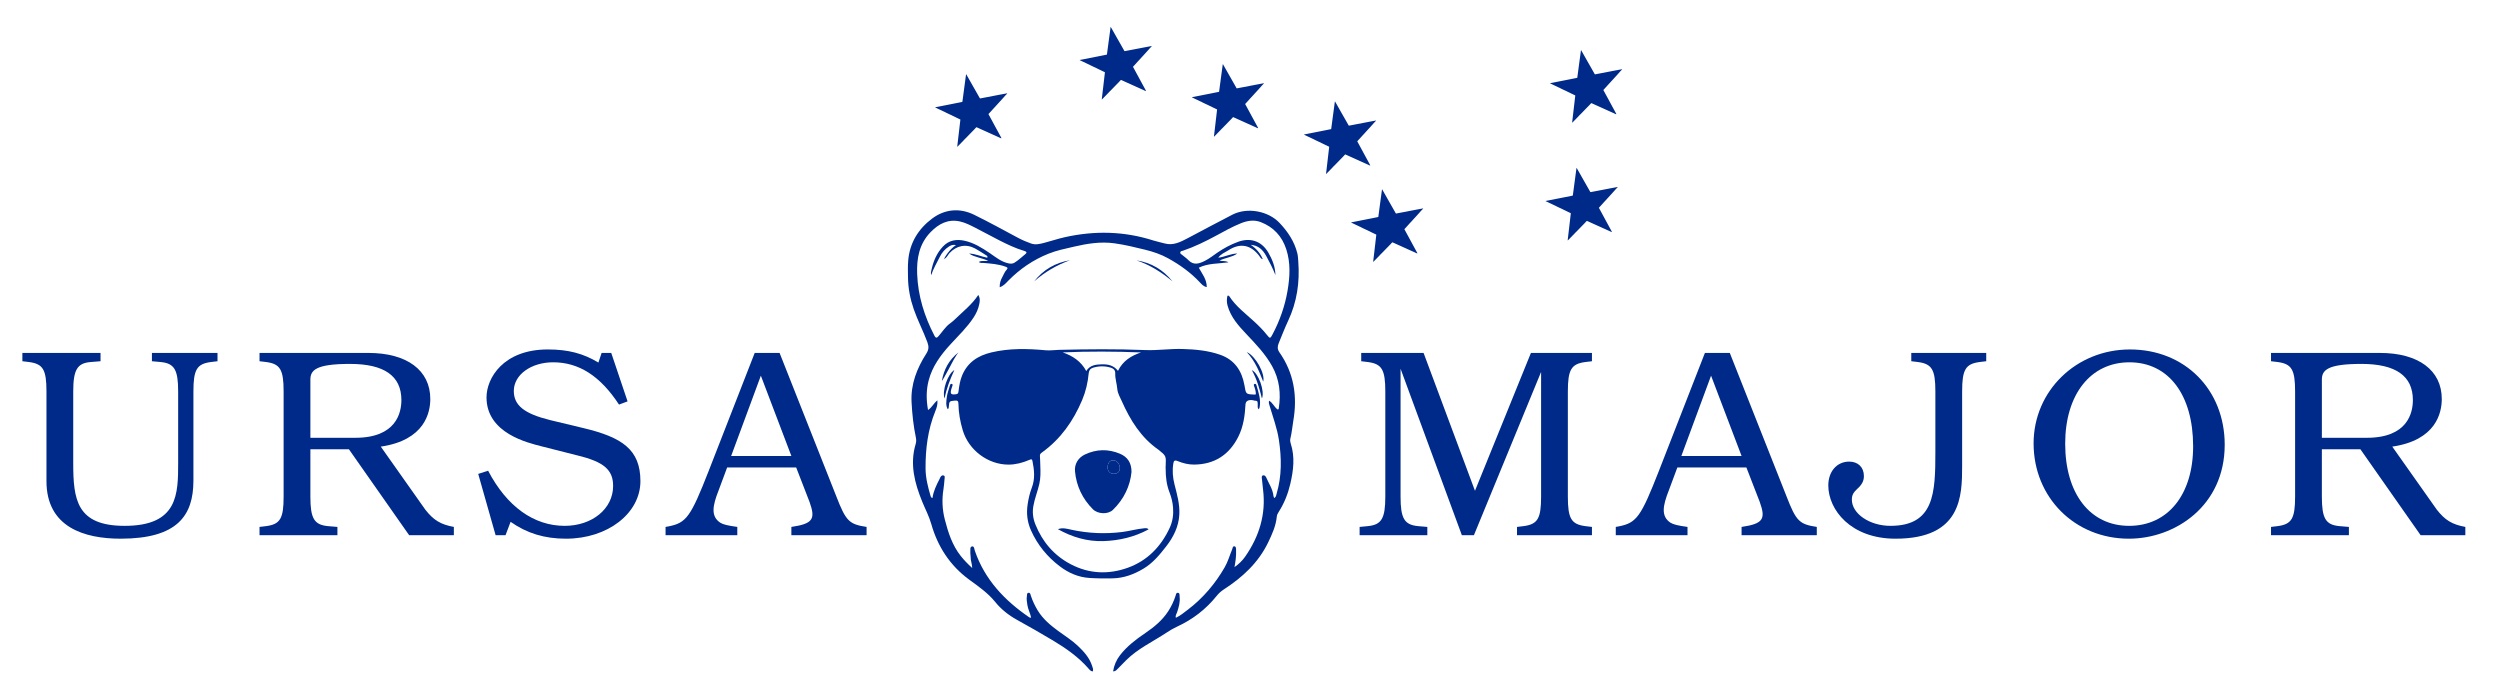 <?xml version="1.0" encoding="utf-8"?>
<!-- Generator: Adobe Illustrator 26.0.3, SVG Export Plug-In . SVG Version: 6.00 Build 0)  -->
<svg version="1.1" id="Ebene_1" xmlns="http://www.w3.org/2000/svg" xmlns:xlink="http://www.w3.org/1999/xlink" x="0px" y="0px"
	 viewBox="0 0 2802 778" style="enable-background:new 0 0 2802 778;" xml:space="preserve">
<style type="text/css">
	.st0{fill:#002A8A;}
</style>
<g>
	<path class="st0" d="M1062.22,458.66c-2.49-4.41-1.56-9.14-1.04-13.55c0.52-4.41,2.29-8.66,3.46-13c0.35-1.32,1.04-2.31,2.4-1.72
		c1.19,0.52,0.53,1.7,0.22,2.62c-0.32,0.95-0.65,1.89-0.93,2.85c-1.64,5.67-0.52,6.79,5.3,5.99c2.35-0.33,2.48-1.72,2.69-3.41
		c0.75-5.94,1.65-11.82,3.95-17.45c6.13-14.95,17.86-22.45,33.05-26.05c20.09-4.75,40.35-4.24,60.62-2.35
		c5.05,0.47,9.85-0.35,14.76-0.47c32.32-0.79,64.65-1.08,96.94,0.23c14,0.57,27.77-1.62,41.7-1.21c14.38,0.42,28.56,1.7,42.25,6.49
		c16.21,5.68,24.31,18.01,27.17,34.1c1.78,10.02,1.3,10.11,11.22,10.5c0.47,0.02,0.95-0.1,1.57-0.17c0.11-3.49-0.95-6.6-2.11-9.71
		c-0.29-0.78-0.35-1.72,0.71-2.05c0.94-0.3,1.71,0.21,1.96,1.07c2.46,8.45,5.53,16.83,3.51,25.88c-0.1,0.43-0.52,0.78-1.04,1.52
		c-1.46-1.93-0.8-3.91-0.93-5.74c-0.15-2.16,0.36-4.03-3.26-3.91c-0.39-0.13-9.39-3.13-10.42,3.8c-0.66,12.72-2.34,25.21-8.13,36.68
		c-10.21,20.23-26.69,30.92-49.54,31.11c-6.38,0.05-12.58-1.54-18.44-3.95c-3.53-1.46-4.36-0.11-4.84,2.97
		c-1.23,7.86-0.6,15.47,1.37,23.22c2.82,11.09,6.04,22.18,5.39,33.89c-0.76,13.57-6.63,25.11-14.66,35.47
		c-7.31,9.43-14.97,18.74-25.5,25.03c-10.74,6.41-22.01,10.64-34.8,10.89c-8.67,0.17-17.28,0.1-25.92-0.46
		c-12.4-0.81-23.33-5.67-32.98-12.96c-14.14-10.67-25.13-24.09-32.42-40.43c-4.14-9.29-5.24-18.91-3.77-28.82
		c0.95-6.42,2.35-12.83,4.69-18.88c3.88-9.99,2.78-19.93,0.75-29.99c-0.56-2.74-1.96-1.86-3.64-1.16
		c-7.42,3.12-15.09,5.22-23.22,5.22c-23.08-0.01-44.56-16.22-51.23-38.37c-2.94-9.77-4.7-19.69-4.89-29.87
		c-0.05-2.8-0.86-3.83-3.8-3.54c-6.42,0.65-6.43,0.53-7.01,7.28C1063.31,457.06,1063.3,457.91,1062.22,458.66z M1306.47,525.05
		c0-1-0.2-2.05,0.03-2.99c0.5-11.06,0.5-11.06-7.91-17.88c-19.64-13.53-31.82-33.22-41.32-54.63c-1.93-4.35-4.58-8.62-4.99-13.46
		c-0.5-5.94-2.54-11.64-2.32-17.68c0.11-3.12-1.58-5.24-4.73-6.24c-6.73-2.12-13.39-2.09-20.13-0.04c-3.17,0.97-4.57,3.04-4.87,6.17
		c-0.99,10.4-3.26,20.4-7.37,30.12c-9.94,23.5-24.08,43.62-44.95,58.65c-1.42,1.02-2.53,1.92-2.37,3.96
		c0.29,3.81,0.3,7.64,0.45,11.45c0.28,6.66,0.36,13.33-1.11,19.87c-1.89,8.43-5.28,16.45-6.73,25.01
		c-1.21,7.12-0.32,13.91,2.36,20.54c7.91,19.55,20.87,34.69,39.62,44.53c20.66,10.84,42.45,11.63,63.9,3.91
		c21.75-7.83,37.07-23.49,46.88-44.57c3.43-7.37,4.45-14.94,3.85-22.84c-0.45-5.84-1.82-11.55-3.95-16.98
		C1307.41,543.27,1306.44,534.26,1306.47,525.05z M1278.86,395.01c-29.35-1.16-58.5-1.35-87.8-0.04
		c11.37,3.87,20.6,10.05,26.42,20.88c4.2-6.8,10.95-7.33,17.34-7.52c6.65-0.2,13.28,0.96,18.21,7.31
		C1258.55,404.46,1267.74,398.72,1278.86,395.01z"/>
	<path class="st0" d="M1415.4,290.53c-2.32-0.34-3.04-2.44-4.21-3.96c-9.53-12.36-21.44-14.55-34.51-5.98
		c-3.64,2.38-8.09,3.76-11.29,8.24c7.79-0.94,14.19-4.69,21.38-4.66c-5.97,4.28-13.46,4.6-19.92,7.89
		c2.99,0.93,6.26-0.19,10.09,1.96c-11.72,1.63-22.89,0.93-33.35,6.02c3.77,6.85,9.02,13.05,8.94,21.74
		c-3.57-0.7-5.59-3.02-7.56-5.14c-10.32-11.1-22.44-19.77-35.64-27.09c-8.23-4.57-17.04-7.5-26.1-9.72
		c-11.3-2.77-22.6-5.54-34.18-7.13c-15.51-2.13-30.54,0.32-45.52,3.8c-9.56,2.22-19.22,4.16-28.38,7.84
		c-17.08,6.86-31.97,17-44.89,30.08c-2.75,2.78-5.22,5.98-9.81,7.49c-0.1-4.32,0.98-7.9,2.82-11.13c1.63-2.87,2.65-6.09,5.03-8.57
		c1.81-1.89,0.61-2.63-1.4-3.36c-7.94-2.89-16.24-3.44-24.53-4.13c-1.74-0.14-3.66,0.36-5.34-1.11c3.1-1.92,6.49-0.67,10.62-1.19
		c-7.52-3.67-15.28-3.93-21.48-8.23c7.14,0.09,13.57,3.44,20.39,4.66c0.64-1.77-0.46-2.21-1.23-2.69c-4.08-2.58-8.09-5.3-12.32-7.6
		c-10.23-5.56-20.98-3.41-28.9,5.22c-2.1,2.29-2.11,4.24-6.26,6.92L1058,291c0-2,6.95-12.47,13.48-16.27
		c-3.01-0.76-5.53,0-7.89,1.54c-4.42,2.88-7.83,6.65-10.17,11.42c-3.36,6.84-7.37,13.37-9.77,20.75c-0.7-2.63,0.12-5.1,0.69-7.5
		c2.19-9.18,5.89-17.57,12.5-24.62c6.87-7.34,15.46-8.44,24.35-6.47c10.33,2.28,19.3,7.85,28.04,13.77
		c6.69,4.53,12.95,9.88,21.29,11.59c2.52,0.52,4.46,0.45,6.58-0.84c4.44-2.7,8.11-6.36,12.13-9.58c2.59-2.08,0.52-3.05-1.38-3.61
		c-9.81-2.87-18.95-7.33-28.02-11.9c-8.92-4.49-17.62-9.42-26.53-13.91c-5.64-2.84-11.27-5.83-17.52-7.19
		c-13.35-2.9-23.68,2.72-32.66,11.88c-12.89,13.15-15.83,29.61-15.17,47.05c0.93,24.57,8.08,47.45,19.37,69.17
		c1.72,3.31,3.02,2.25,4.66,0.4c4.29-4.85,7.65-10.53,13.07-14.36c2.18-1.54,4.14-3.32,6.06-5.19c8.65-8.43,18.32-15.86,25.34-26.55
		c2.27,3.62,1.76,7,1.17,10.06c-1.05,5.4-3.27,10.4-6.33,15.08c-7.44,11.38-17.27,20.66-26.35,30.6
		c-10.76,11.78-20.09,24.52-24.15,40.27c-2.76,10.7-2.69,21.54-0.65,32.96c4.53-3.01,6.33-7.6,10.5-10.84
		c0.44,4.71-0.83,8.44-2.28,11.99c-8.46,20.71-11.13,42.42-10.99,64.55c0.07,10.55,2.74,20.77,5.68,30.87
		c0.23,0.79,0.58,1.57,2.06,2.12c1.06-7.7,4.4-14.51,7.89-21.25c0.31-0.59,0.5-1.24,0.82-1.82c0.76-1.37,1.78-2.7,3.47-2.34
		c2.06,0.44,1.52,2.31,1.39,3.72c-0.35,3.98-0.63,7.98-1.26,11.92c-1.83,11.36-1.32,22.67,1.52,33.72
		c3.74,14.55,8.32,28.85,17.85,40.91c3.68,4.65,7.79,8.91,12.88,13.53c-0.17-4.84-1.85-8.39-1.75-12.19
		c0.05-1.99-0.52-4.01-0.35-5.97c0.18-2.18-0.72-5.62,1.96-6.04c2.48-0.39,2.47,3.11,3.12,5c11.16,32.28,33.28,55.57,60.86,74.42
		c0.39,0.27,0.9,0.37,1.37,0.51c0.12,0.04,0.29-0.08,0.77-0.24c-0.94-4.82-3.47-9.21-4.19-14.13c-0.48-3.31-1.12-6.57-0.51-9.91
		c0.26-1.4-0.23-3.39,1.74-3.67c1.99-0.28,2.21,1.73,2.64,3.06c1.9,5.9,4.56,11.45,7.76,16.74c5.73,9.46,14.03,16.42,22.77,22.85
		c7.5,5.52,15.47,10.4,22.26,16.87c6.8,6.48,13.06,13.34,15.97,22.57c0.59,1.86,1.57,3.71,0.72,6.07c-2.37-0.2-3.68-1.97-5.01-3.49
		c-11.23-12.81-24.95-22.4-39.43-31.1c-13.4-8.05-27-15.75-40.66-23.33c-9.28-5.15-17.67-11.78-24.21-19.89
		c-8.35-10.35-18.99-17.56-29.41-25.22c-21.37-15.73-35.11-36.93-42.24-62.01c-2.55-8.96-6.76-16.78-10.17-25.14
		c-8.46-20.73-14.2-42.04-7.42-64.63c0.74-2.45,0.79-4.8,0.25-7.36c-2.73-13.07-4.14-26.34-4.83-39.65
		c-1.04-20.1,5.97-37.93,16.58-54.49c2.74-4.28,2.95-7.85,1.21-12.55c-4.69-12.67-11.02-24.64-15.42-37.41
		c-3.94-11.41-6.19-23.16-6.36-35.23c-0.09-6.31-0.28-12.62,0.23-18.96c1.62-19.94,11.44-35.61,26.76-47.09
		c14.23-10.66,30.92-12.28,47.3-4.22c16.57,8.15,32.78,17.06,49.06,25.78c4.73,2.53,9.61,4.59,14.64,6.37
		c5,1.77,9.92,0.47,14.74-0.77c7.58-1.95,15-4.51,22.63-6.23c33.5-7.56,66.75-6.93,99.63,3.6c4.12,1.32,8.4,2.12,12.57,3.29
		c9.77,2.74,17.92-1.65,26.05-5.9c16.67-8.72,33.17-17.75,49.93-26.3c16.9-8.62,40.29-4.18,52.99,9.32
		c9.31,9.9,16.52,20.67,19.84,33.96c0.78,3.14,0.83,6.26,1.07,9.39c1.75,23-1.48,45.18-11.34,66.19c-3.9,8.3-7.18,16.85-10.66,25.32
		c-1.44,3.52-1.5,6.73,0.74,9.92c16.46,23.43,20.45,49.38,15.65,77.14c-1.13,6.56-1.65,13.23-3.26,19.71
		c-0.46,1.86-0.21,3.66,0.36,5.41c4.94,15.17,3.1,30.17-0.44,45.33c-2.62,11.19-6.74,21.57-12.87,31.22
		c-1.07,1.69-2.07,3.4-2.27,5.48c-0.99,10.31-5.16,19.52-9.58,28.72c-11.07,23.04-29.04,39.5-50.08,53.08
		c-2.99,1.93-5.49,4.28-7.7,7.03c-12.11,15.07-27.01,26.52-44.58,34.57c-4.07,1.87-7.97,4.2-11.7,6.68
		c-15.22,10.09-32.07,17.8-45.22,30.91c-3.18,3.17-6.24,6.47-9.46,9.61c-1.24,1.22-2.32,2.85-5.17,2.9
		c1.09-6.89,3.67-12.83,7.77-18.15c7.84-10.14,17.89-17.74,28.41-24.88c9.81-6.66,18.95-14.17,25.53-24.27
		c3.47-5.32,6.2-11.01,8.19-17.06c0.49-1.5,0.63-3.89,2.64-3.74c2.49,0.19,1.86,2.78,2.05,4.44c0.71,6.12-1.02,11.86-2.92,17.58
		c-0.61,1.83-2.08,3.48-1.29,5.99c5.05-2.4,9.24-5.9,13.51-9.16c17.03-13,30.66-29.1,41.29-47.6c3.53-6.15,5.48-13.21,8.24-19.81
		c0.58-1.39,0.52-3.92,2.72-3.51c1.94,0.36,1.62,2.74,1.7,4.28c0.3,6.33-0.57,12.57-1.76,19c4.75-3.3,8.9-7.33,12.08-11.91
		c15.61-22.53,23.36-47.27,19.93-74.93c-0.49-3.97-0.86-7.95-1.26-11.93c-0.15-1.47-0.69-3.38,1.05-3.98
		c1.8-0.62,3.09,0.75,3.82,2.41c2.98,6.82,7.36,13.1,8.08,20.81c0.06,0.61,0.46,1.19,0.83,2.1c2.22-1.24,2.25-3.4,2.75-5.12
		c5.79-19.73,5.54-39.61,2.51-59.84c-2.02-13.5-6.83-26.02-10.59-38.93c-0.46-1.57-1.04-3.16-0.46-5.22
		c4.35,2.43,5.84,7.34,9.65,9.9c0.89,0.06,1.13-0.63,1.23-1.25c2.56-16.6,0.82-32.51-7.49-47.41c-7.62-13.68-18.34-24.8-28.99-36.07
		c-8.79-9.29-17.39-18.89-20.92-31.76c-1.03-3.76-0.97-7.43-0.13-10.94c1.14-0.44,1.72-0.08,2.08,0.48
		c7.36,11.37,18.19,19.39,27.94,28.37c5.18,4.77,10.05,9.63,14.39,15.14c3.29,4.18,3.65,3.9,6.11-0.75
		c8.16-15.44,13.88-31.64,16.84-48.9c2.68-15.64,3.55-31.18-1.4-46.45c-4.72-14.57-14.28-25.02-28.71-30.54
		c-7.37-2.82-14.78-1.62-21.93,1.23c-9.77,3.89-18.91,9.09-28.13,14.06c-11.89,6.42-23.97,12.35-36.78,16.72
		c-1.22,0.42-2.89,0.3-3.25,1.87c-0.37,1.62,1.24,2.18,2.21,3.01c2.28,1.93,4.81,3.62,6.86,5.76c6.02,6.31,12.5,3.84,18.6,0.75
		c4.87-2.47,9.23-5.95,13.76-9.06c7.3-5,15-9.15,23.34-12.21c12.77-4.67,25.76-1.78,33.86,12c4.56,7.77,7.8,16.07,8.02,25.32
		c-2.87-7.45-6.55-14.48-10.34-21.47c-3.74-6.89-8.9-11.87-17.4-12.5c6.19,4.09,10.79,9.42,13.57,16.22L1415.4,290.53z"/>
	<path class="st0" d="M1199.23,291.67c-14.85,5.41-28.31,13.25-40.22,23.75C1169.29,302.29,1182.74,294.47,1199.23,291.67z"/>
	<path class="st0" d="M1314.14,315.35c-12.16-10.11-25.27-18.55-40.41-23.53C1290.28,294.35,1303.66,302.38,1314.14,315.35z"/>
	<path class="st0" d="M1058.71,446.7c-3.16-8.57,3.63-27.81,10.97-31.99C1064.92,424.98,1060.77,435.47,1058.71,446.7z"/>
	<path class="st0" d="M1403.06,414.86c7.4,3.18,14.76,23.7,11.3,31.77C1411.66,435.66,1408.67,424.79,1403.06,414.86z"/>
	<path class="st0" d="M1055.65,426.9c2.22-12.77,7.98-23.64,18.58-31.91L1072,398c2-3,0,0-3,5
		C1069,403.01,1056.34,427.23,1055.65,426.9z"/>
	<path class="st0" d="M1415.83,427.73c-4.54-11.59-9.15-23.06-18.44-33.13C1407.21,398.97,1418.21,418.86,1415.83,427.73z"/>
	<path class="st0" d="M1415.31,290.63"/>
	<path class="st0" d="M1268.19,529.05c-1.45,15.24-8.26,30.26-20.85,42.43c-5.51,5.32-16.92,4.83-22.47-0.75
		c-11.69-11.76-18.47-25.95-20.02-42.48c-0.77-8.2,3.66-15.36,11.19-18.89c12.94-6.06,26.03-6.33,39.21-0.81
		C1263.65,512.08,1268.32,518.73,1268.19,529.05z M1255.08,524.4c-0.05-4.6-3.42-8.44-7.42-8.47c-3.83-0.02-6.22,3.06-6.25,8.04
		c-0.02,4.1,2.75,7,6.74,7.04C1252.58,531.06,1255.13,528.63,1255.08,524.4z"/>
	<path class="st0" d="M1287.38,593.3c-15.79,8.57-32.91,12.6-50.74,13.17c-18.17,0.58-35.1-4.52-50.93-13.36
		c5.2-2,10.23-0.46,15.04,0.59c18.89,4.12,37.82,4.94,57,2.56c8.27-1.02,16.27-3.44,24.56-4.15
		C1283.93,591.98,1285.6,591.53,1287.38,593.3z"/>
	<path class="st0" d="M1255.08,524.4c0.05,4.23-2.5,6.67-6.93,6.62c-3.99-0.05-6.76-2.94-6.74-7.04c0.02-4.98,2.42-8.06,6.25-8.04
		C1251.66,515.95,1255.03,519.79,1255.08,524.4z"/>
</g>
<g>
	<path class="st0" d="M236.28,405.77c-15.6,2.1-19.5,8.4-19.5,33v99.9c0,39-17.7,65.1-81.6,65.1c-40.8,0-83.1-12.9-83.1-64.5v-100.5
		c0-24.6-3.9-30.9-19.5-33l-7.5-0.9v-9.3h87.6v9.3l-11.1,0.9c-15,1.2-19.5,8.7-19.5,33v80.1c0,40.8,3.6,70.5,57.6,70.5
		c60,0,60-35.7,60-71.1v-79.5c0-24.3-4.2-31.5-19.5-33l-9.9-0.9v-9.3h73.5v9.3L236.28,405.77z"/>
	<path class="st0" d="M458.58,599.87l-67.5-96.3h-43.2v53.1c0,24.3,4.2,31.5,19.5,33l10.8,0.9v9.3h-87.3v-9.3l7.5-0.9
		c15.6-2.1,19.5-8.4,19.5-33v-117.9c0-24.6-3.9-30.9-19.5-33l-7.5-0.9v-9.3h122.1c43.2,0,69.3,19.5,69.3,51.6c0,15-6,46.2-55.5,53.4
		l49.8,70.5c9.3,12,17.4,16.8,32.1,19.5v9.3H458.58z M392.28,407.87c-38.7,0-44.4,7.2-44.4,17.7v65.1h50.4
		c45.9,0,51.6-28.2,51.6-42.3C449.88,421.37,430.68,407.87,392.28,407.87z"/>
	<path class="st0" d="M634.38,603.77c-24,0-43.8-6-62.1-18.9l-5.7,15h-11.1l-19.5-68.7l11.1-3.6c21,40.2,51.3,61.8,85.8,61.8
		c30.9,0,54.3-19.2,54.3-44.7c0-18-10.2-27-39.9-34.2l-40.2-10.2c-15-3.9-61.8-14.4-61.8-54.9c0-21.3,18.6-53.7,68.7-53.7
		c22.8,0,39.9,4.5,56.7,14.7l3.6-10.8h10.8l18.3,54.3l-9.6,3.6c-21-32.1-45-47.4-73.8-47.4c-24.9,0-44.1,14.1-44.1,32.1
		c0,16.2,11.7,25.5,40.8,32.7l37.5,9c42.6,10.2,63.6,23.7,63.6,59.4C717.78,575.27,681.18,603.77,634.38,603.77z"/>
	<path class="st0" d="M886.97,599.87v-9.3c24.9-3.6,27-9.3,20.4-27.9l-15-38.7h-77.4l-9.6,25.8c-6.6,16.8-9,28.8,1.8,36
		c3.3,2.1,8.4,3.3,19.2,4.8v9.3h-80.4v-9.3l3.3-0.6c20.1-3.9,24.9-10.8,45-62.1l51.6-132.3h27.9l63.6,160.8
		c10.8,27.9,14.4,31.2,33.9,34.2v9.3H886.97z M852.77,421.07l-33.3,90h67.5L852.77,421.07z"/>
	<path class="st0" d="M1700.26,599.87v-9.3l7.5-0.9c15.6-2.1,19.5-8.4,19.5-33v-139.8l-75.3,183h-13.5l-68.7-186.6v143.4
		c0,24.3,4.2,31.5,19.5,33l10.5,0.9v9.3h-75.9v-9.3l9.3-0.9c15.3-1.5,19.5-8.7,19.5-33v-117.9c0-24.6-3.9-30.9-19.5-33l-7.5-0.9
		v-9.3h69.9l57.6,154.5l62.7-154.5h68.4v9.3l-7.5,0.9c-15.6,2.1-19.5,8.4-19.5,33v117.9c0,24.6,3.9,30.9,19.5,33l7.5,0.9v9.3
		H1700.26z"/>
	<path class="st0" d="M1951.96,599.87v-9.3c24.9-3.6,27-9.3,20.4-27.9l-15-38.7h-77.4l-9.6,25.8c-6.6,16.8-9,28.8,1.8,36
		c3.3,2.1,8.4,3.3,19.2,4.8v9.3h-80.4v-9.3l3.3-0.6c20.1-3.9,24.9-10.8,45-62.1l51.6-132.3h27.9l63.6,160.8
		c10.8,27.9,14.4,31.2,33.9,34.2v9.3H1951.96z M1917.76,421.07l-33.3,90h67.5L1917.76,421.07z"/>
	<path class="st0" d="M2218.66,405.77c-15.6,2.1-19.5,8.4-19.5,33v83.1c0,34.2-0.6,81.9-74.7,81.9c-50.1,0-75.3-32.4-75.3-59.7
		c0-15.6,9.6-26.7,23.4-26.7c9.9,0,16.5,6.3,16.5,16.2c0,5.4-2.1,9.6-7.5,14.4c-4.5,4.2-6,7.2-6,12c0,15.9,20.1,29.4,43.2,29.4
		c49.2,0,50.4-36.9,50.4-82.8v-67.8c0-24.6-3.9-30.9-19.5-33l-7.5-0.9v-9.3h84v9.3L2218.66,405.77z"/>
	<path class="st0" d="M2386.05,603.77c-60.6,0-106.8-46.2-106.8-106.8c0-58.8,47.7-105.3,108-105.3c61.5,0,106.2,45,106.2,106.8
		C2493.46,567.17,2437.66,603.77,2386.05,603.77z M2386.66,406.07c-43.5,0-72,36-72,91.2c0,56.1,27.9,92.1,71.7,92.1
		c43.5,0,71.7-35.1,71.7-89.1C2458.06,442.37,2430.46,406.07,2386.66,406.07z"/>
	<path class="st0" d="M2713.05,599.87l-67.5-96.3h-43.2v53.1c0,24.3,4.2,31.5,19.5,33l10.8,0.9v9.3h-87.3v-9.3l7.5-0.9
		c15.6-2.1,19.5-8.4,19.5-33v-117.9c0-24.6-3.9-30.9-19.5-33l-7.5-0.9v-9.3h122.1c43.2,0,69.3,19.5,69.3,51.6c0,15-6,46.2-55.5,53.4
		l49.8,70.5c9.3,12,17.4,16.8,32.1,19.5v9.3H2713.05z M2646.75,407.87c-38.7,0-44.4,7.2-44.4,17.7v65.1h50.4
		c45.9,0,51.6-28.2,51.6-42.3C2704.35,421.37,2685.15,407.87,2646.75,407.87z"/>
</g>
<g>
	<path class="st0" d="M1486.21,195.03c0.08-0.75,0.16-1.41,0.23-2.07c0.43-3.64,0.85-7.29,1.28-10.93
		c0.67-5.75,1.34-11.5,2.01-17.25c0.03-0.25-0.05-0.36-0.27-0.46c-1.01-0.47-2.01-0.95-3.01-1.43c-0.72-0.34-1.44-0.69-2.15-1.04
		c-1.04-0.5-2.08-0.99-3.12-1.5c-0.45-0.22-0.87-0.49-1.32-0.7c-0.85-0.4-1.71-0.76-2.56-1.15c-0.77-0.36-1.54-0.73-2.3-1.1
		c-0.34-0.16-0.71-0.29-1.02-0.5c-0.25-0.17-0.53-0.21-0.78-0.37c-0.26-0.16-0.51-0.34-0.79-0.47c-0.51-0.24-1.05-0.44-1.56-0.68
		c-0.86-0.41-1.72-0.84-2.58-1.25c-0.86-0.41-1.73-0.8-2.59-1.21c-1.33-0.63-2.66-1.27-3.99-1.91c-0.06-0.03-0.13-0.07-0.27-0.15
		c0.2-0.08,0.34-0.16,0.49-0.19c1.77-0.35,3.55-0.69,5.33-1.04c1.92-0.38,3.83-0.76,5.75-1.14c2.95-0.58,5.91-1.16,8.86-1.75
		c2.81-0.56,5.62-1.12,8.43-1.68c0.51-0.1,1.02-0.23,1.53-0.32c0.19-0.03,0.19-0.14,0.21-0.28c0.22-1.65,0.44-3.29,0.66-4.94
		c0.4-3.03,0.81-6.06,1.21-9.09c0.13-0.95,0.25-1.9,0.38-2.84c0.61-4.55,1.22-9.09,1.83-13.64c0.01-0.09,0.08-0.17,0.12-0.25
		c0.06,0.06,0.15,0.11,0.19,0.18c1.3,2.28,2.59,4.56,3.88,6.85c0.79,1.4,1.58,2.79,2.37,4.19c1.79,3.15,3.59,6.3,5.38,9.45
		c1.17,2.06,2.34,4.12,3.5,6.18c0.13,0.23,0.25,0.31,0.53,0.25c2.31-0.45,4.62-0.87,6.93-1.32c4.96-0.95,9.92-1.91,14.88-2.86
		c2.18-0.42,4.36-0.82,6.54-1.22c0.61-0.11,1.23-0.22,1.9-0.34c-0.05,0.11-0.06,0.27-0.14,0.33c-0.43,0.29-0.63,0.77-1,1.11
		c-0.4,0.37-0.79,0.76-1.16,1.16c-0.59,0.65-1.15,1.33-1.73,1.99c-0.37,0.42-0.73,0.86-1.14,1.25c-0.92,0.89-1.7,1.92-2.58,2.85
		c-1.12,1.19-2.21,2.41-3.31,3.62c-0.78,0.86-1.56,1.72-2.35,2.58c-0.57,0.62-1.15,1.22-1.72,1.84c-0.99,1.1-1.97,2.2-2.97,3.3
		c-0.96,1.06-1.93,2.12-2.9,3.16c-0.15,0.16-0.04,0.27,0.02,0.38c0.95,1.76,1.91,3.51,2.86,5.26c1.61,2.96,3.21,5.93,4.81,8.89
		c1.95,3.59,3.91,7.19,5.87,10.78c0.32,0.58,0.62,1.17,0.93,1.75c-0.25,0.25-0.48,0.2-0.75,0.08c-0.72-0.35-1.46-0.66-2.19-1
		c-0.1-0.05-0.18-0.14-0.28-0.22c-0.09-0.02-0.22-0.01-0.32-0.06c-1.6-0.72-3.19-1.45-4.79-2.18c-0.85-0.39-1.72-0.76-2.57-1.14
		c-0.9-0.4-1.8-0.79-2.68-1.23c-0.57-0.28-1.17-0.5-1.74-0.77c-0.61-0.29-1.23-0.56-1.85-0.84c-0.61-0.28-1.22-0.55-1.83-0.83
		c-0.9-0.41-1.8-0.81-2.7-1.21c-1.01-0.45-2.02-0.89-3.01-1.37c-1.01-0.49-2.07-0.87-3.06-1.38c-0.19-0.1-0.3-0.08-0.45,0.08
		c-0.23,0.24-0.51,0.41-0.74,0.65c-0.31,0.33-0.58,0.69-0.89,1.02c-0.52,0.55-1.05,1.09-1.57,1.63c-0.49,0.5-0.96,1.02-1.47,1.5
		c-0.7,0.67-1.35,1.4-2.03,2.09c-0.7,0.71-1.4,1.43-2.09,2.15c-0.54,0.55-1.07,1.11-1.61,1.66c-0.4,0.41-0.79,0.82-1.19,1.22
		c-0.44,0.43-0.9,0.83-1.33,1.27c-0.42,0.44-0.81,0.91-1.23,1.35c-0.64,0.68-1.3,1.35-1.96,2.02c-1.16,1.19-2.33,2.39-3.49,3.58
		c-0.43,0.44-0.85,0.88-1.29,1.32C1486.59,194.82,1486.42,194.89,1486.21,195.03z"/>
	<path class="st0" d="M1762.03,137.53c0.08-0.75,0.16-1.41,0.23-2.07c0.43-3.64,0.85-7.29,1.28-10.93
		c0.67-5.75,1.34-11.5,2.01-17.25c0.03-0.25-0.05-0.36-0.27-0.46c-1.01-0.47-2.01-0.95-3.01-1.43c-0.72-0.34-1.44-0.69-2.15-1.04
		c-1.04-0.5-2.08-0.99-3.12-1.5c-0.45-0.22-0.87-0.49-1.32-0.7c-0.85-0.4-1.71-0.76-2.56-1.15c-0.77-0.36-1.54-0.73-2.3-1.1
		c-0.34-0.16-0.71-0.29-1.02-0.5c-0.25-0.17-0.53-0.21-0.78-0.37c-0.26-0.16-0.51-0.34-0.79-0.47c-0.51-0.24-1.05-0.44-1.56-0.68
		c-0.86-0.41-1.72-0.84-2.58-1.25c-0.86-0.41-1.73-0.8-2.59-1.21c-1.33-0.63-2.66-1.27-3.99-1.91c-0.06-0.03-0.12-0.07-0.27-0.15
		c0.2-0.08,0.34-0.16,0.49-0.19c1.77-0.35,3.55-0.69,5.33-1.04c1.92-0.38,3.83-0.76,5.75-1.14c2.95-0.58,5.91-1.16,8.86-1.75
		c2.81-0.56,5.62-1.12,8.43-1.68c0.51-0.1,1.02-0.23,1.53-0.32c0.19-0.03,0.19-0.14,0.21-0.28c0.22-1.65,0.44-3.29,0.66-4.94
		c0.4-3.03,0.81-6.06,1.21-9.09c0.13-0.95,0.25-1.9,0.38-2.84c0.61-4.55,1.22-9.09,1.83-13.64c0.01-0.09,0.08-0.17,0.12-0.25
		c0.06,0.06,0.15,0.11,0.19,0.18c1.3,2.28,2.59,4.56,3.88,6.85c0.79,1.4,1.58,2.79,2.37,4.19c1.79,3.15,3.59,6.3,5.38,9.45
		c1.17,2.06,2.34,4.12,3.5,6.18c0.13,0.23,0.25,0.31,0.53,0.25c2.31-0.45,4.62-0.87,6.93-1.32c4.96-0.95,9.92-1.91,14.88-2.86
		c2.18-0.42,4.36-0.82,6.54-1.22c0.61-0.11,1.23-0.22,1.9-0.34c-0.05,0.11-0.06,0.27-0.14,0.33c-0.43,0.29-0.63,0.77-1,1.11
		c-0.4,0.37-0.79,0.76-1.16,1.16c-0.59,0.65-1.15,1.33-1.73,1.99c-0.37,0.42-0.73,0.86-1.14,1.25c-0.92,0.89-1.7,1.92-2.58,2.85
		c-1.12,1.19-2.21,2.41-3.31,3.62c-0.78,0.86-1.56,1.72-2.35,2.58c-0.57,0.62-1.15,1.22-1.72,1.84c-0.99,1.1-1.97,2.2-2.97,3.3
		c-0.96,1.06-1.93,2.12-2.9,3.16c-0.15,0.16-0.04,0.27,0.02,0.38c0.95,1.76,1.91,3.51,2.86,5.26c1.61,2.96,3.21,5.93,4.81,8.89
		c1.95,3.59,3.91,7.19,5.87,10.78c0.32,0.58,0.62,1.17,0.93,1.75c-0.25,0.25-0.48,0.2-0.75,0.08c-0.72-0.35-1.46-0.66-2.19-1
		c-0.1-0.05-0.18-0.14-0.28-0.22c-0.09-0.02-0.22-0.01-0.32-0.06c-1.6-0.72-3.19-1.45-4.79-2.18c-0.85-0.39-1.72-0.76-2.57-1.14
		c-0.9-0.4-1.8-0.79-2.68-1.23c-0.57-0.28-1.17-0.5-1.74-0.77c-0.61-0.29-1.23-0.56-1.85-0.84c-0.61-0.28-1.22-0.55-1.83-0.83
		c-0.9-0.41-1.8-0.81-2.7-1.21c-1.01-0.45-2.02-0.89-3.01-1.37c-1.01-0.49-2.07-0.87-3.06-1.38c-0.19-0.1-0.3-0.08-0.45,0.08
		c-0.23,0.24-0.51,0.41-0.74,0.65c-0.31,0.33-0.58,0.69-0.89,1.02c-0.52,0.55-1.05,1.09-1.57,1.63c-0.49,0.5-0.96,1.02-1.47,1.5
		c-0.7,0.67-1.35,1.4-2.03,2.09c-0.7,0.71-1.4,1.43-2.09,2.15c-0.54,0.55-1.07,1.11-1.61,1.66c-0.4,0.41-0.79,0.82-1.19,1.22
		c-0.44,0.43-0.9,0.83-1.33,1.27c-0.43,0.44-0.81,0.91-1.23,1.35c-0.65,0.68-1.3,1.35-1.96,2.02c-1.16,1.19-2.33,2.39-3.49,3.58
		c-0.43,0.44-0.85,0.88-1.29,1.32C1762.41,137.31,1762.25,137.39,1762.03,137.53z"/>
	<path class="st0" d="M1539.03,293.53c0.08-0.75,0.16-1.41,0.23-2.07c0.43-3.64,0.85-7.29,1.28-10.93
		c0.67-5.75,1.34-11.5,2.01-17.25c0.03-0.25-0.05-0.36-0.27-0.46c-1.01-0.47-2.01-0.95-3.01-1.43c-0.72-0.34-1.44-0.69-2.15-1.04
		c-1.04-0.5-2.08-0.99-3.12-1.5c-0.45-0.22-0.87-0.49-1.32-0.7c-0.85-0.4-1.71-0.76-2.56-1.15c-0.77-0.36-1.54-0.73-2.3-1.1
		c-0.34-0.16-0.71-0.29-1.02-0.5c-0.25-0.17-0.53-0.21-0.78-0.37c-0.26-0.16-0.51-0.34-0.79-0.47c-0.51-0.24-1.05-0.44-1.56-0.68
		c-0.86-0.41-1.72-0.84-2.58-1.25c-0.86-0.41-1.73-0.8-2.59-1.21c-1.33-0.63-2.66-1.27-3.99-1.91c-0.06-0.03-0.12-0.07-0.27-0.15
		c0.2-0.08,0.34-0.16,0.49-0.19c1.77-0.35,3.55-0.69,5.33-1.04c1.92-0.38,3.83-0.76,5.75-1.14c2.95-0.58,5.91-1.16,8.86-1.75
		c2.81-0.56,5.62-1.12,8.43-1.68c0.51-0.1,1.02-0.23,1.53-0.32c0.19-0.03,0.19-0.14,0.21-0.28c0.22-1.65,0.44-3.29,0.66-4.94
		c0.4-3.03,0.81-6.06,1.21-9.09c0.13-0.95,0.25-1.9,0.38-2.84c0.61-4.55,1.22-9.09,1.83-13.64c0.01-0.09,0.08-0.17,0.12-0.25
		c0.06,0.06,0.15,0.11,0.19,0.18c1.3,2.28,2.59,4.56,3.88,6.85c0.79,1.4,1.58,2.79,2.37,4.19c1.79,3.15,3.59,6.3,5.38,9.45
		c1.17,2.06,2.34,4.12,3.5,6.18c0.13,0.23,0.25,0.31,0.53,0.25c2.31-0.45,4.62-0.87,6.93-1.32c4.96-0.95,9.92-1.91,14.88-2.86
		c2.18-0.42,4.36-0.82,6.54-1.22c0.61-0.11,1.23-0.22,1.9-0.34c-0.05,0.11-0.06,0.27-0.14,0.33c-0.43,0.29-0.63,0.77-1,1.11
		c-0.4,0.37-0.79,0.76-1.16,1.16c-0.59,0.65-1.15,1.33-1.73,1.99c-0.37,0.42-0.73,0.86-1.14,1.25c-0.92,0.89-1.7,1.92-2.58,2.85
		c-1.12,1.19-2.21,2.41-3.31,3.62c-0.78,0.86-1.56,1.72-2.35,2.58c-0.57,0.62-1.15,1.22-1.72,1.84c-0.99,1.1-1.97,2.2-2.97,3.3
		c-0.96,1.06-1.93,2.12-2.9,3.16c-0.15,0.16-0.04,0.27,0.02,0.38c0.95,1.76,1.91,3.51,2.86,5.26c1.61,2.96,3.21,5.93,4.81,8.89
		c1.95,3.59,3.91,7.19,5.87,10.78c0.32,0.58,0.62,1.17,0.93,1.75c-0.25,0.25-0.48,0.2-0.75,0.08c-0.72-0.35-1.46-0.66-2.19-1
		c-0.1-0.05-0.18-0.14-0.28-0.22c-0.09-0.02-0.22-0.01-0.32-0.06c-1.6-0.72-3.19-1.45-4.79-2.18c-0.85-0.39-1.72-0.76-2.57-1.14
		c-0.9-0.4-1.8-0.79-2.68-1.23c-0.57-0.28-1.17-0.5-1.74-0.77c-0.61-0.29-1.23-0.56-1.85-0.84c-0.61-0.28-1.22-0.55-1.83-0.83
		c-0.9-0.41-1.8-0.81-2.7-1.21c-1.01-0.45-2.02-0.89-3.01-1.37c-1.01-0.49-2.07-0.87-3.06-1.38c-0.19-0.1-0.3-0.08-0.45,0.08
		c-0.23,0.24-0.51,0.41-0.74,0.65c-0.31,0.33-0.58,0.69-0.89,1.02c-0.52,0.55-1.05,1.09-1.57,1.63c-0.49,0.5-0.96,1.02-1.47,1.5
		c-0.7,0.67-1.35,1.4-2.03,2.09c-0.7,0.71-1.4,1.43-2.09,2.15c-0.54,0.55-1.07,1.11-1.61,1.66c-0.4,0.41-0.79,0.82-1.19,1.22
		c-0.44,0.43-0.9,0.83-1.33,1.27c-0.43,0.44-0.81,0.91-1.23,1.35c-0.65,0.68-1.3,1.35-1.96,2.02c-1.16,1.19-2.33,2.39-3.49,3.58
		c-0.43,0.44-0.85,0.88-1.29,1.32C1539.41,293.31,1539.25,293.39,1539.03,293.53z"/>
	<path class="st0" d="M1757.03,269.53c0.08-0.75,0.16-1.41,0.23-2.07c0.43-3.64,0.85-7.29,1.28-10.93
		c0.67-5.75,1.34-11.5,2.01-17.25c0.03-0.25-0.05-0.36-0.27-0.46c-1.01-0.47-2.01-0.95-3.01-1.43c-0.72-0.34-1.44-0.69-2.15-1.04
		c-1.04-0.5-2.08-0.99-3.12-1.5c-0.45-0.22-0.87-0.49-1.32-0.7c-0.85-0.4-1.71-0.76-2.56-1.15c-0.77-0.36-1.54-0.73-2.3-1.1
		c-0.34-0.16-0.71-0.29-1.02-0.5c-0.25-0.17-0.53-0.21-0.78-0.37c-0.26-0.16-0.51-0.34-0.79-0.47c-0.51-0.24-1.05-0.44-1.56-0.68
		c-0.86-0.41-1.72-0.84-2.58-1.25c-0.86-0.41-1.73-0.8-2.59-1.21c-1.33-0.63-2.66-1.27-3.99-1.91c-0.06-0.03-0.12-0.07-0.27-0.15
		c0.2-0.08,0.34-0.16,0.49-0.19c1.77-0.35,3.55-0.69,5.33-1.04c1.92-0.38,3.83-0.76,5.75-1.14c2.95-0.58,5.91-1.16,8.86-1.75
		c2.81-0.56,5.62-1.12,8.43-1.68c0.51-0.1,1.02-0.23,1.53-0.32c0.19-0.03,0.19-0.14,0.21-0.28c0.22-1.65,0.44-3.29,0.66-4.94
		c0.4-3.03,0.81-6.06,1.21-9.09c0.13-0.95,0.25-1.9,0.38-2.84c0.61-4.55,1.22-9.09,1.83-13.64c0.01-0.09,0.08-0.17,0.12-0.25
		c0.06,0.06,0.15,0.11,0.19,0.18c1.3,2.28,2.59,4.56,3.88,6.85c0.79,1.4,1.58,2.79,2.37,4.19c1.79,3.15,3.59,6.3,5.38,9.45
		c1.17,2.06,2.34,4.12,3.5,6.18c0.13,0.23,0.25,0.31,0.53,0.25c2.31-0.45,4.62-0.87,6.93-1.32c4.96-0.95,9.92-1.91,14.88-2.86
		c2.18-0.42,4.36-0.82,6.54-1.22c0.61-0.11,1.23-0.22,1.9-0.34c-0.05,0.11-0.06,0.27-0.14,0.33c-0.43,0.29-0.63,0.77-1,1.11
		c-0.4,0.37-0.79,0.76-1.16,1.16c-0.59,0.65-1.15,1.33-1.73,1.99c-0.37,0.42-0.73,0.86-1.14,1.25c-0.92,0.89-1.7,1.92-2.58,2.85
		c-1.12,1.19-2.21,2.41-3.31,3.62c-0.78,0.86-1.56,1.72-2.35,2.58c-0.57,0.62-1.15,1.22-1.72,1.84c-0.99,1.1-1.97,2.2-2.97,3.3
		c-0.96,1.06-1.93,2.12-2.9,3.16c-0.15,0.16-0.04,0.27,0.02,0.38c0.95,1.76,1.91,3.51,2.86,5.26c1.61,2.96,3.21,5.93,4.81,8.89
		c1.95,3.59,3.91,7.19,5.87,10.78c0.32,0.58,0.62,1.17,0.93,1.75c-0.25,0.25-0.48,0.2-0.75,0.08c-0.72-0.35-1.46-0.66-2.19-1
		c-0.1-0.05-0.18-0.14-0.28-0.22c-0.09-0.02-0.22-0.01-0.32-0.06c-1.6-0.72-3.19-1.45-4.79-2.18c-0.85-0.39-1.72-0.76-2.57-1.14
		c-0.9-0.4-1.8-0.79-2.68-1.23c-0.57-0.28-1.17-0.5-1.74-0.77c-0.61-0.29-1.23-0.56-1.85-0.84c-0.61-0.28-1.22-0.55-1.83-0.83
		c-0.9-0.41-1.8-0.81-2.7-1.21c-1.01-0.45-2.02-0.89-3.01-1.37c-1.01-0.49-2.07-0.87-3.06-1.38c-0.19-0.1-0.3-0.08-0.45,0.08
		c-0.23,0.24-0.51,0.41-0.74,0.65c-0.31,0.33-0.58,0.69-0.89,1.02c-0.52,0.55-1.05,1.09-1.57,1.63c-0.49,0.5-0.96,1.02-1.47,1.5
		c-0.7,0.67-1.35,1.4-2.03,2.09c-0.7,0.71-1.4,1.43-2.09,2.15c-0.54,0.55-1.07,1.11-1.61,1.66c-0.4,0.41-0.79,0.82-1.19,1.22
		c-0.44,0.43-0.9,0.83-1.33,1.27c-0.43,0.44-0.81,0.91-1.23,1.35c-0.65,0.68-1.3,1.35-1.96,2.02c-1.16,1.19-2.33,2.39-3.49,3.58
		c-0.43,0.44-0.85,0.88-1.29,1.32C1757.41,269.31,1757.25,269.39,1757.03,269.53z"/>
	<path class="st0" d="M1234.85,111.53c0.08-0.75,0.16-1.41,0.23-2.07c0.43-3.64,0.85-7.29,1.28-10.93
		c0.67-5.75,1.34-11.5,2.01-17.25c0.03-0.25-0.05-0.36-0.27-0.46c-1.01-0.47-2.01-0.95-3.01-1.43c-0.72-0.34-1.44-0.69-2.15-1.04
		c-1.04-0.5-2.08-0.99-3.12-1.5c-0.45-0.22-0.87-0.49-1.32-0.7c-0.85-0.4-1.71-0.76-2.56-1.15c-0.77-0.36-1.54-0.73-2.3-1.1
		c-0.34-0.16-0.71-0.29-1.02-0.5c-0.25-0.17-0.53-0.21-0.78-0.37c-0.26-0.16-0.51-0.34-0.79-0.47c-0.51-0.24-1.05-0.44-1.56-0.68
		c-0.86-0.41-1.72-0.84-2.58-1.25c-0.86-0.41-1.73-0.8-2.59-1.21c-1.33-0.63-2.66-1.27-3.99-1.91c-0.06-0.03-0.12-0.07-0.27-0.15
		c0.2-0.08,0.34-0.16,0.49-0.19c1.77-0.35,3.55-0.69,5.33-1.04c1.92-0.38,3.83-0.76,5.75-1.14c2.95-0.58,5.91-1.16,8.86-1.75
		c2.81-0.56,5.62-1.12,8.43-1.68c0.51-0.1,1.02-0.23,1.53-0.32c0.19-0.03,0.19-0.14,0.21-0.28c0.22-1.65,0.44-3.29,0.66-4.94
		c0.4-3.03,0.81-6.06,1.21-9.09c0.13-0.95,0.25-1.9,0.38-2.84c0.61-4.55,1.22-9.09,1.83-13.64c0.01-0.09,0.08-0.17,0.12-0.25
		c0.06,0.06,0.15,0.11,0.19,0.18c1.3,2.28,2.59,4.56,3.88,6.85c0.79,1.4,1.58,2.79,2.37,4.19c1.79,3.15,3.59,6.3,5.38,9.45
		c1.17,2.06,2.34,4.12,3.5,6.18c0.13,0.23,0.25,0.31,0.53,0.25c2.31-0.45,4.62-0.87,6.93-1.32c4.96-0.95,9.92-1.91,14.88-2.86
		c2.18-0.42,4.36-0.82,6.54-1.22c0.61-0.11,1.23-0.22,1.9-0.34c-0.05,0.11-0.06,0.27-0.14,0.33c-0.43,0.29-0.63,0.77-1,1.11
		c-0.4,0.37-0.79,0.76-1.16,1.16c-0.59,0.65-1.15,1.33-1.73,1.99c-0.37,0.42-0.73,0.86-1.14,1.25c-0.92,0.89-1.7,1.92-2.58,2.85
		c-1.12,1.19-2.21,2.41-3.31,3.62c-0.78,0.86-1.56,1.72-2.35,2.58c-0.57,0.62-1.15,1.22-1.72,1.84c-0.99,1.1-1.97,2.2-2.97,3.3
		c-0.96,1.06-1.93,2.12-2.9,3.16c-0.15,0.16-0.04,0.27,0.02,0.38c0.95,1.76,1.91,3.51,2.86,5.26c1.61,2.96,3.21,5.93,4.81,8.89
		c1.95,3.59,3.91,7.19,5.87,10.78c0.32,0.58,0.62,1.17,0.93,1.75c-0.25,0.25-0.48,0.2-0.75,0.08c-0.72-0.35-1.46-0.66-2.19-1
		c-0.1-0.05-0.18-0.14-0.28-0.22c-0.09-0.02-0.22-0.01-0.32-0.06c-1.6-0.72-3.19-1.45-4.79-2.18c-0.85-0.39-1.72-0.76-2.57-1.14
		c-0.9-0.4-1.8-0.79-2.68-1.23c-0.57-0.28-1.17-0.5-1.74-0.77c-0.61-0.29-1.23-0.56-1.85-0.84c-0.61-0.28-1.22-0.55-1.83-0.83
		c-0.9-0.41-1.8-0.81-2.7-1.21c-1.01-0.45-2.02-0.89-3.01-1.37c-1.01-0.49-2.07-0.87-3.06-1.38c-0.19-0.1-0.3-0.08-0.45,0.08
		c-0.23,0.24-0.51,0.41-0.74,0.65c-0.31,0.33-0.58,0.69-0.89,1.02c-0.52,0.55-1.05,1.09-1.57,1.63c-0.49,0.5-0.96,1.02-1.47,1.5
		c-0.7,0.67-1.35,1.4-2.03,2.09c-0.7,0.71-1.4,1.43-2.09,2.15c-0.54,0.55-1.07,1.11-1.61,1.66c-0.4,0.41-0.79,0.82-1.19,1.22
		c-0.44,0.43-0.9,0.83-1.33,1.27c-0.42,0.44-0.81,0.91-1.23,1.35c-0.64,0.68-1.3,1.35-1.96,2.02c-1.16,1.19-2.33,2.39-3.49,3.58
		c-0.43,0.44-0.85,0.88-1.29,1.32C1235.23,111.31,1235.07,111.39,1234.85,111.53z"/>
	<path class="st0" d="M1072.85,164.53c0.08-0.75,0.16-1.41,0.23-2.07c0.43-3.64,0.85-7.29,1.28-10.93
		c0.67-5.75,1.34-11.5,2.01-17.25c0.03-0.25-0.05-0.36-0.27-0.46c-1.01-0.47-2.01-0.95-3.01-1.43c-0.72-0.34-1.44-0.69-2.15-1.04
		c-1.04-0.5-2.08-0.99-3.12-1.5c-0.45-0.22-0.87-0.49-1.32-0.7c-0.85-0.4-1.71-0.76-2.56-1.15c-0.77-0.36-1.54-0.73-2.3-1.1
		c-0.34-0.16-0.71-0.29-1.02-0.5c-0.25-0.17-0.53-0.21-0.78-0.37c-0.26-0.16-0.51-0.34-0.79-0.47c-0.51-0.24-1.05-0.44-1.56-0.68
		c-0.86-0.41-1.72-0.84-2.58-1.25c-0.86-0.41-1.73-0.8-2.59-1.21c-1.33-0.63-2.66-1.27-3.99-1.91c-0.06-0.03-0.12-0.07-0.27-0.15
		c0.2-0.08,0.34-0.16,0.49-0.19c1.77-0.35,3.55-0.69,5.33-1.04c1.92-0.38,3.83-0.76,5.75-1.14c2.95-0.58,5.91-1.16,8.86-1.75
		c2.81-0.56,5.62-1.12,8.43-1.68c0.51-0.1,1.02-0.23,1.53-0.32c0.19-0.03,0.19-0.14,0.21-0.28c0.22-1.65,0.44-3.29,0.66-4.94
		c0.4-3.03,0.81-6.06,1.21-9.09c0.13-0.95,0.25-1.9,0.38-2.84c0.61-4.55,1.22-9.09,1.83-13.64c0.01-0.09,0.08-0.17,0.12-0.25
		c0.06,0.06,0.15,0.11,0.19,0.18c1.3,2.28,2.59,4.56,3.88,6.85c0.79,1.4,1.58,2.79,2.37,4.19c1.79,3.15,3.59,6.3,5.38,9.45
		c1.17,2.06,2.34,4.12,3.5,6.18c0.13,0.23,0.25,0.31,0.53,0.25c2.31-0.45,4.62-0.87,6.93-1.32c4.96-0.95,9.92-1.91,14.88-2.86
		c2.18-0.42,4.36-0.82,6.54-1.22c0.61-0.11,1.23-0.22,1.9-0.34c-0.05,0.11-0.06,0.27-0.14,0.33c-0.43,0.29-0.63,0.77-1,1.11
		c-0.4,0.37-0.79,0.76-1.16,1.16c-0.59,0.65-1.15,1.33-1.73,1.99c-0.37,0.42-0.73,0.86-1.14,1.25c-0.92,0.89-1.7,1.92-2.58,2.85
		c-1.12,1.19-2.21,2.41-3.31,3.62c-0.78,0.86-1.56,1.72-2.35,2.58c-0.57,0.62-1.15,1.22-1.72,1.84c-0.99,1.1-1.97,2.2-2.97,3.3
		c-0.96,1.06-1.93,2.12-2.9,3.16c-0.15,0.16-0.04,0.27,0.02,0.38c0.95,1.76,1.91,3.51,2.86,5.26c1.61,2.96,3.21,5.93,4.81,8.89
		c1.95,3.59,3.91,7.19,5.87,10.78c0.32,0.58,0.62,1.17,0.93,1.75c-0.25,0.25-0.48,0.2-0.75,0.08c-0.72-0.35-1.46-0.66-2.19-1
		c-0.1-0.05-0.18-0.14-0.28-0.22c-0.09-0.02-0.22-0.01-0.32-0.06c-1.6-0.72-3.19-1.45-4.79-2.18c-0.85-0.39-1.72-0.76-2.57-1.14
		c-0.9-0.4-1.8-0.79-2.68-1.23c-0.57-0.28-1.17-0.5-1.74-0.77c-0.61-0.29-1.23-0.56-1.85-0.84c-0.61-0.28-1.22-0.55-1.83-0.83
		c-0.9-0.41-1.8-0.81-2.7-1.21c-1.01-0.45-2.02-0.89-3.01-1.37c-1.01-0.49-2.07-0.87-3.06-1.38c-0.19-0.1-0.3-0.08-0.45,0.08
		c-0.23,0.24-0.51,0.41-0.74,0.65c-0.31,0.33-0.58,0.69-0.89,1.02c-0.52,0.55-1.05,1.09-1.57,1.63c-0.49,0.5-0.96,1.02-1.47,1.5
		c-0.7,0.67-1.35,1.4-2.03,2.09c-0.7,0.71-1.4,1.43-2.09,2.15c-0.54,0.55-1.07,1.11-1.61,1.66c-0.4,0.41-0.79,0.82-1.19,1.22
		c-0.44,0.43-0.9,0.83-1.33,1.27c-0.42,0.44-0.81,0.91-1.23,1.35c-0.64,0.68-1.3,1.35-1.96,2.02c-1.16,1.19-2.33,2.39-3.49,3.58
		c-0.43,0.44-0.85,0.88-1.29,1.32C1073.23,164.31,1073.07,164.39,1072.85,164.53z"/>
	<path class="st0" d="M1360.57,153.23c0.08-0.75,0.16-1.41,0.23-2.07c0.43-3.64,0.85-7.29,1.28-10.93
		c0.67-5.75,1.34-11.5,2.01-17.25c0.03-0.25-0.05-0.36-0.27-0.46c-1.01-0.47-2.01-0.95-3.01-1.43c-0.72-0.34-1.44-0.69-2.15-1.04
		c-1.04-0.5-2.08-0.99-3.12-1.5c-0.45-0.22-0.87-0.49-1.32-0.7c-0.85-0.4-1.71-0.76-2.56-1.15c-0.77-0.36-1.54-0.73-2.3-1.1
		c-0.34-0.16-0.71-0.29-1.02-0.5c-0.25-0.17-0.53-0.21-0.78-0.37c-0.26-0.16-0.51-0.34-0.79-0.47c-0.51-0.24-1.05-0.44-1.56-0.68
		c-0.86-0.41-1.72-0.84-2.58-1.25c-0.86-0.41-1.73-0.8-2.59-1.21c-1.33-0.63-2.66-1.27-3.99-1.91c-0.06-0.03-0.12-0.07-0.27-0.15
		c0.2-0.08,0.34-0.16,0.49-0.19c1.77-0.35,3.55-0.69,5.33-1.04c1.92-0.38,3.83-0.76,5.75-1.14c2.95-0.58,5.91-1.16,8.86-1.75
		c2.81-0.56,5.62-1.12,8.43-1.68c0.51-0.1,1.02-0.23,1.53-0.32c0.19-0.03,0.19-0.14,0.21-0.28c0.22-1.65,0.44-3.29,0.66-4.94
		c0.4-3.03,0.81-6.06,1.21-9.09c0.13-0.95,0.25-1.9,0.38-2.84c0.61-4.55,1.22-9.09,1.83-13.64c0.01-0.09,0.08-0.17,0.12-0.25
		c0.06,0.06,0.15,0.11,0.19,0.18c1.3,2.28,2.59,4.56,3.88,6.85c0.79,1.4,1.58,2.79,2.37,4.19c1.79,3.15,3.59,6.3,5.38,9.45
		c1.17,2.06,2.34,4.12,3.5,6.18c0.13,0.23,0.25,0.31,0.53,0.25c2.31-0.45,4.62-0.87,6.93-1.32c4.96-0.95,9.92-1.91,14.88-2.86
		c2.18-0.42,4.36-0.82,6.54-1.22c0.61-0.11,1.23-0.22,1.9-0.34c-0.05,0.11-0.06,0.27-0.14,0.33c-0.43,0.29-0.63,0.77-1,1.11
		c-0.4,0.37-0.79,0.76-1.16,1.16c-0.59,0.65-1.15,1.33-1.73,1.99c-0.37,0.42-0.73,0.86-1.14,1.25c-0.92,0.89-1.7,1.92-2.58,2.85
		c-1.12,1.19-2.21,2.41-3.31,3.62c-0.78,0.86-1.56,1.72-2.35,2.58c-0.57,0.62-1.15,1.22-1.72,1.84c-0.99,1.1-1.97,2.2-2.97,3.3
		c-0.96,1.06-1.93,2.12-2.9,3.16c-0.15,0.16-0.04,0.27,0.02,0.38c0.95,1.76,1.91,3.51,2.86,5.26c1.61,2.96,3.21,5.93,4.81,8.89
		c1.95,3.59,3.91,7.19,5.87,10.78c0.32,0.58,0.62,1.17,0.93,1.75c-0.25,0.25-0.48,0.2-0.75,0.08c-0.72-0.35-1.46-0.66-2.19-1
		c-0.1-0.05-0.18-0.14-0.28-0.22c-0.09-0.02-0.22-0.01-0.32-0.06c-1.6-0.72-3.19-1.45-4.79-2.18c-0.85-0.39-1.72-0.76-2.57-1.14
		c-0.9-0.4-1.8-0.79-2.68-1.23c-0.57-0.28-1.17-0.5-1.74-0.77c-0.61-0.29-1.23-0.56-1.85-0.84c-0.61-0.28-1.22-0.55-1.83-0.83
		c-0.9-0.41-1.8-0.81-2.7-1.21c-1.01-0.45-2.02-0.89-3.01-1.37c-1.01-0.49-2.07-0.87-3.06-1.38c-0.19-0.1-0.3-0.08-0.45,0.08
		c-0.23,0.24-0.51,0.41-0.74,0.65c-0.31,0.33-0.58,0.69-0.89,1.02c-0.52,0.55-1.05,1.09-1.57,1.63c-0.49,0.5-0.96,1.02-1.47,1.5
		c-0.7,0.67-1.35,1.4-2.03,2.09c-0.7,0.71-1.4,1.43-2.09,2.15c-0.54,0.55-1.07,1.11-1.61,1.66c-0.4,0.41-0.79,0.82-1.19,1.22
		c-0.44,0.43-0.9,0.83-1.33,1.27c-0.42,0.44-0.81,0.91-1.23,1.35c-0.64,0.68-1.3,1.35-1.96,2.02c-1.16,1.19-2.33,2.39-3.49,3.58
		c-0.43,0.44-0.85,0.88-1.29,1.32C1360.95,153.02,1360.79,153.09,1360.57,153.23z"/>
</g>
</svg>
